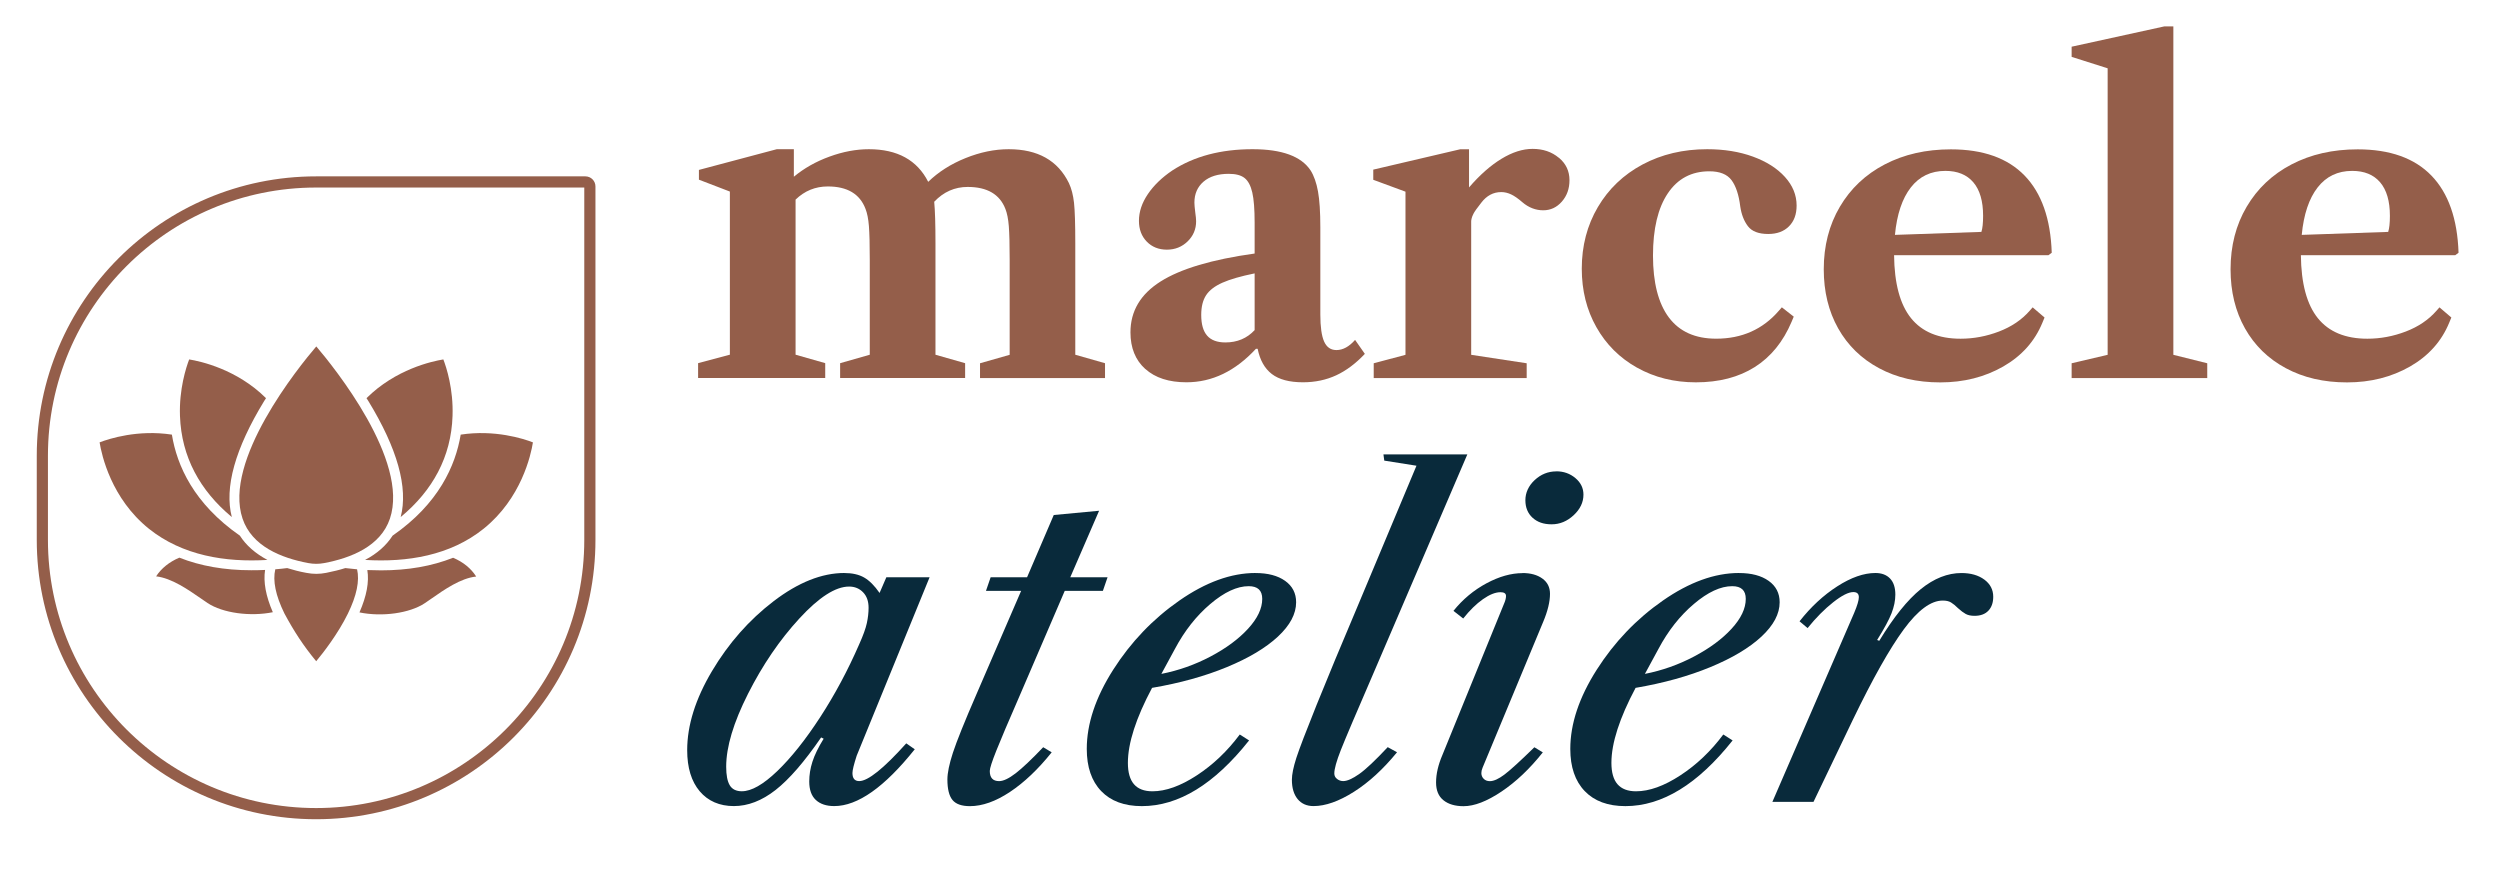 <?xml version="1.0" encoding="UTF-8"?>
<svg xmlns="http://www.w3.org/2000/svg" version="1.1" viewBox="0 0 671.21 238.45">
  <defs>
    <style>
      .cls-1 {
        fill: none;
        stroke: #945e4a;
        stroke-miterlimit: 10;
        stroke-width: 3px;
      }

      .cls-2, .cls-3 {
        fill: #945e4a;
      }

      .cls-3 {
        fill-rule: evenodd;
      }

      .cls-4 {
        fill: #092a3b;
      }
    </style>
  </defs>
  <!-- Generator: Adobe Illustrator 28.6.0, SVG Export Plug-In . SVG Version: 1.2.0 Build 709)  -->
  <g>
    <g id="Camada_1">
      <g id="PRINCIPAL">
        <g>
          <path class="cls-2" d="M296.68,97.53v3.98h-33.56v-3.98l7.96-2.27v-25.49c0-4.1-.08-7.11-.23-9.05-.15-1.93-.46-3.47-.91-4.61-1.52-3.94-4.89-5.92-10.13-5.92-3.49,0-6.48,1.33-8.99,3.98.23,2.35.34,6.07.34,11.15v29.92l7.96,2.27v3.98h-33.56v-3.98l7.96-2.27v-25.49c0-4.1-.08-7.11-.23-9.05-.15-1.93-.46-3.47-.91-4.61-1.52-4.02-4.89-6.03-10.13-6.03-3.34,0-6.22,1.18-8.65,3.53v41.64l7.96,2.27v3.98h-34.13v-3.98l8.53-2.27v-43.8l-8.31-3.19v-2.62l20.94-5.57h4.55v7.4c2.73-2.27,5.92-4.08,9.56-5.4,3.64-1.33,7.17-1.99,10.58-1.99,7.66,0,12.97,2.92,15.93,8.76,2.73-2.65,6.07-4.78,10.01-6.37,3.94-1.59,7.81-2.39,11.61-2.39,7.81,0,13.2,3.03,16.16,9.1.68,1.44,1.14,3.21,1.37,5.29.23,2.09.34,5.71.34,10.87v29.92l7.96,2.27Z"/>
          <path class="cls-2" d="M307.49,99.07c-2.65-2.39-3.98-5.67-3.98-9.84,0-5.69,2.69-10.24,8.08-13.65,5.39-3.41,13.81-5.92,25.26-7.51v-8.31c0-3.56-.21-6.26-.63-8.08-.42-1.82-1.1-3.11-2.05-3.87-.95-.76-2.37-1.14-4.27-1.14-2.88,0-5.14.7-6.77,2.1-1.63,1.4-2.45,3.28-2.45,5.63,0,.53.08,1.4.23,2.62.15,1.06.23,1.86.23,2.39,0,2.12-.76,3.93-2.28,5.4-1.52,1.48-3.38,2.22-5.57,2.22s-4-.72-5.4-2.16-2.1-3.3-2.1-5.58c0-2.43.8-4.82,2.39-7.17,1.59-2.35,3.79-4.48,6.6-6.37,5.84-3.79,13.01-5.69,21.5-5.69,7.89,0,13.08,1.9,15.59,5.69.91,1.44,1.57,3.32,1.99,5.63.42,2.31.63,5.52.63,9.61v23.44c0,3.34.34,5.76,1.02,7.28.68,1.52,1.78,2.28,3.3,2.28,1.74,0,3.41-.91,5.01-2.73l2.62,3.75c-2.43,2.58-4.99,4.5-7.68,5.75-2.69,1.25-5.67,1.88-8.93,1.88-3.64,0-6.43-.74-8.36-2.22s-3.2-3.74-3.81-6.77h-.46c-5.54,5.99-11.76,8.99-18.66,8.99-4.7,0-8.38-1.19-11.04-3.58ZM336.85,88.65v-15.25c-3.72.76-6.6,1.59-8.65,2.5-2.05.91-3.51,2.03-4.38,3.36-.87,1.33-1.31,3.09-1.31,5.29,0,2.5.53,4.36,1.59,5.57,1.06,1.21,2.69,1.82,4.89,1.82,3.19,0,5.8-1.1,7.85-3.3Z"/>
          <path class="cls-2" d="M418.54,42.35c1.9,1.59,2.84,3.6,2.84,6.03,0,2.28-.68,4.19-2.05,5.75-1.37,1.56-3.03,2.33-5.01,2.33s-3.91-.72-5.58-2.16c-1.14-.99-2.14-1.69-3.01-2.1s-1.76-.63-2.67-.63c-2.12,0-3.91.95-5.35,2.84-1.14,1.44-1.84,2.43-2.1,2.96-.27.53-.44.97-.51,1.31-.08.34-.11.59-.11.74v35.84l14.9,2.27v3.98h-41.07v-3.98l8.53-2.27v-43.8l-8.65-3.19v-2.73l23.32-5.46h2.39v10.24c2.88-3.34,5.78-5.9,8.7-7.68,2.92-1.78,5.71-2.67,8.36-2.67,2.81,0,5.16.8,7.05,2.39Z"/>
          <path class="cls-2" d="M439.53,98.72c-4.67-2.62-8.31-6.24-10.92-10.87-2.62-4.63-3.93-9.86-3.93-15.7,0-6.14,1.44-11.66,4.32-16.55,2.88-4.89,6.88-8.7,12-11.44,5.12-2.73,10.9-4.1,17.35-4.1,4.55,0,8.65.66,12.29,1.99,3.64,1.33,6.5,3.15,8.59,5.46,2.09,2.31,3.13,4.87,3.13,7.68,0,2.35-.68,4.21-2.05,5.58-1.37,1.37-3.22,2.05-5.57,2.05-2.58,0-4.4-.7-5.46-2.1-1.06-1.4-1.74-3.17-2.05-5.29-.38-3.11-1.16-5.46-2.33-7.05-1.18-1.59-3.17-2.39-5.97-2.39-4.78,0-8.5,1.97-11.15,5.92-2.65,3.94-3.98,9.52-3.98,16.72s1.42,12.82,4.27,16.61,7.07,5.69,12.69,5.69c6.9,0,12.52-2.5,16.84-7.51l.8-.91,3.19,2.5-.57,1.37c-2.28,5.39-5.58,9.44-9.9,12.17-4.32,2.73-9.59,4.1-15.81,4.1-5.84,0-11.09-1.31-15.76-3.93Z"/>
          <path class="cls-2" d="M549.95,68.52h-41.42c.08,7.59,1.59,13.22,4.55,16.9,2.96,3.68,7.4,5.52,13.31,5.52,3.49,0,6.92-.64,10.3-1.93,3.38-1.29,6.12-3.15,8.25-5.58l.8-.91,3.19,2.73-.57,1.37c-2.05,5.01-5.56,8.93-10.52,11.78-4.97,2.84-10.6,4.27-16.9,4.27s-11.7-1.27-16.44-3.81c-4.74-2.54-8.4-6.11-10.98-10.69-2.58-4.59-3.87-9.88-3.87-15.87,0-6.29,1.44-11.89,4.32-16.78,2.88-4.89,6.9-8.69,12.06-11.38,5.16-2.69,11.07-4.04,17.75-4.04,8.65,0,15.25,2.35,19.8,7.05,4.55,4.7,6.98,11.61,7.28,20.71l-.91.68ZM532.43,57.94c0-3.94-.87-6.94-2.62-8.99-1.75-2.05-4.25-3.07-7.51-3.07-3.87,0-6.96,1.48-9.27,4.44-2.31,2.96-3.74,7.21-4.27,12.74l23.21-.8c.3-.91.46-2.35.46-4.32Z"/>
          <path class="cls-2" d="M592.61,101.51h-36.41v-3.98l9.67-2.27V18.34l-9.67-3.07v-2.73l24.92-5.46h2.39v88.18l9.1,2.27v3.98Z"/>
          <path class="cls-2" d="M659.17,68.52h-41.42c.08,7.59,1.59,13.22,4.55,16.9,2.96,3.68,7.4,5.52,13.31,5.52,3.49,0,6.92-.64,10.3-1.93,3.38-1.29,6.12-3.15,8.25-5.58l.8-.91,3.19,2.73-.57,1.37c-2.05,5.01-5.56,8.93-10.52,11.78-4.97,2.84-10.6,4.27-16.9,4.27s-11.7-1.27-16.44-3.81c-4.74-2.54-8.4-6.11-10.98-10.69-2.58-4.59-3.87-9.88-3.87-15.87,0-6.29,1.44-11.89,4.32-16.78,2.88-4.89,6.9-8.69,12.06-11.38,5.16-2.69,11.07-4.04,17.75-4.04,8.65,0,15.25,2.35,19.8,7.05,4.55,4.7,6.98,11.61,7.28,20.71l-.91.68ZM641.65,57.94c0-3.94-.87-6.94-2.62-8.99-1.75-2.05-4.25-3.07-7.51-3.07-3.87,0-6.96,1.48-9.27,4.44-2.31,2.96-3.74,7.21-4.27,12.74l23.21-.8c.3-.91.46-2.35.46-4.32Z"/>
          <path class="cls-4" d="M226.71,153.85c2.12,0,3.89.4,5.29,1.2s2.79,2.18,4.15,4.15l1.82-4.21h11.61l-19.57,47.9c-.76,2.35-1.14,3.91-1.14,4.66,0,1.44.61,2.16,1.82,2.16,2.35,0,6.56-3.38,12.63-10.13l2.28,1.59c-8.12,10.16-15.32,15.25-21.62,15.25-2.12,0-3.77-.55-4.95-1.65-1.18-1.1-1.76-2.75-1.76-4.95,0-1.74.28-3.51.85-5.29.57-1.78,1.57-3.85,3.02-6.2l-.68-.34c-4.48,6.52-8.55,11.23-12.23,14.11-3.68,2.88-7.41,4.32-11.21,4.32s-6.92-1.33-9.16-3.98-3.36-6.33-3.36-11.04c0-6.67,2.22-13.75,6.66-21.22,4.44-7.47,9.96-13.73,16.55-18.77,6.6-5.04,12.93-7.57,19-7.57ZM199.17,212.44c2.58,0,5.74-1.8,9.5-5.4,3.75-3.6,7.6-8.44,11.55-14.51,3.94-6.07,7.43-12.59,10.47-19.57,1.06-2.35,1.74-4.25,2.05-5.69s.46-2.81.46-4.1c0-1.75-.49-3.13-1.48-4.15-.99-1.02-2.24-1.54-3.75-1.54-3.64,0-8.1,2.86-13.37,8.59-5.27,5.73-9.86,12.46-13.77,20.2-3.91,7.74-5.86,14.26-5.86,19.57,0,2.28.32,3.94.97,5.01.64,1.06,1.73,1.59,3.24,1.59Z"/>
          <path class="cls-4" d="M275.75,154.99l7.17-16.72,12.17-1.14-7.74,17.86h10.01l-1.25,3.64h-10.24l-9.44,21.96-2.84,6.6c-2.88,6.6-4.91,11.38-6.09,14.34-1.18,2.96-1.76,4.78-1.76,5.46,0,1.82.83,2.73,2.5,2.73,1.14,0,2.62-.7,4.44-2.1,1.82-1.4,4.29-3.74,7.4-7l2.28,1.37c-3.64,4.55-7.38,8.1-11.21,10.64-3.83,2.54-7.41,3.81-10.75,3.81-2.2,0-3.76-.55-4.67-1.65-.91-1.1-1.37-2.94-1.37-5.52,0-1.74.49-4.13,1.48-7.17.99-3.03,3.11-8.31,6.37-15.82l11.95-27.65h-9.44l1.25-3.64h9.78Z"/>
          <path class="cls-4" d="M337.07,153.85c3.34,0,5.99.7,7.96,2.1s2.96,3.32,2.96,5.75c0,3.11-1.63,6.18-4.89,9.22-3.26,3.03-7.83,5.76-13.71,8.19-5.88,2.43-12.57,4.29-20.08,5.57-4.32,8.12-6.49,14.83-6.49,20.14,0,2.58.55,4.49,1.65,5.75s2.75,1.88,4.95,1.88c3.56,0,7.53-1.42,11.89-4.27,4.36-2.84,8.21-6.5,11.55-10.98l2.5,1.59c-9.33,11.76-18.93,17.64-28.79,17.64-4.7,0-8.34-1.35-10.92-4.04-2.58-2.69-3.87-6.47-3.87-11.32,0-6.75,2.37-13.84,7.11-21.28,4.74-7.43,10.66-13.61,17.75-18.55,7.09-4.93,13.9-7.4,20.42-7.4ZM315.45,174.22l-3.64,6.71c4.63-.91,9.03-2.47,13.2-4.67s7.53-4.68,10.07-7.45c2.54-2.77,3.81-5.44,3.81-8.02,0-2.28-1.21-3.41-3.64-3.41-3.11,0-6.54,1.59-10.3,4.78-3.76,3.19-6.92,7.21-9.5,12.06Z"/>
          <path class="cls-4" d="M371.66,123.7l-.23-1.71h22.53l-25.14,58.6c-4.7,10.85-7.64,17.77-8.82,20.76-1.18,3-1.76,5.1-1.76,6.31,0,.61.25,1.1.74,1.48.49.38,1.04.57,1.65.57,1.06,0,2.48-.63,4.27-1.88,1.78-1.25,4.34-3.66,7.68-7.23l2.5,1.37c-3.72,4.55-7.59,8.1-11.61,10.64-4.02,2.54-7.62,3.81-10.81,3.81-1.82,0-3.24-.63-4.27-1.88-1.02-1.25-1.54-2.98-1.54-5.18,0-1.44.4-3.39,1.19-5.86.8-2.46,2.62-7.22,5.46-14.28,2.84-7.05,6.58-16.04,11.21-26.97l15.59-37.21-8.65-1.37Z"/>
          <path class="cls-4" d="M408.75,153.85c2.2,0,3.98.49,5.35,1.48,1.37.99,2.05,2.35,2.05,4.1,0,2.12-.61,4.63-1.82,7.51l-16.27,39.14c-.23.53-.34,1.02-.34,1.48,0,.61.21,1.12.63,1.54s.97.63,1.65.63c1.06,0,2.39-.61,3.98-1.82,1.59-1.21,4.25-3.64,7.97-7.28l2.27,1.37c-3.49,4.4-7.19,7.91-11.09,10.52-3.91,2.62-7.3,3.93-10.18,3.93-2.28,0-4.08-.53-5.4-1.59-1.33-1.06-1.99-2.65-1.99-4.78,0-2.27.57-4.74,1.71-7.4l16.5-40.5c.38-.83.57-1.56.57-2.16,0-.68-.49-1.02-1.48-1.02-1.37,0-2.94.63-4.72,1.88-1.78,1.25-3.55,2.98-5.29,5.18l-2.62-2.05c2.5-3.11,5.46-5.57,8.87-7.4s6.64-2.73,9.67-2.73ZM417.85,126.54c1.97,0,3.68.61,5.12,1.82,1.44,1.21,2.16,2.69,2.16,4.44,0,2.05-.87,3.89-2.62,5.52-1.75,1.63-3.72,2.45-5.92,2.45s-3.83-.59-5.12-1.76c-1.29-1.18-1.93-2.75-1.93-4.72s.83-3.85,2.5-5.4c1.67-1.55,3.6-2.33,5.8-2.33Z"/>
          <path class="cls-4" d="M466.89,153.85c3.34,0,5.99.7,7.96,2.1,1.97,1.4,2.96,3.32,2.96,5.75,0,3.11-1.63,6.18-4.89,9.22-3.26,3.03-7.83,5.76-13.71,8.19-5.88,2.43-12.57,4.29-20.08,5.57-4.32,8.12-6.49,14.83-6.49,20.14,0,2.58.55,4.49,1.65,5.75,1.1,1.25,2.75,1.88,4.95,1.88,3.56,0,7.53-1.42,11.89-4.27,4.36-2.84,8.21-6.5,11.55-10.98l2.5,1.59c-9.33,11.76-18.93,17.64-28.79,17.64-4.7,0-8.34-1.35-10.92-4.04-2.58-2.69-3.87-6.47-3.87-11.32,0-6.75,2.37-13.84,7.11-21.28,4.74-7.43,10.66-13.61,17.75-18.55,7.09-4.93,13.9-7.4,20.42-7.4ZM445.27,174.22l-3.64,6.71c4.63-.91,9.03-2.47,13.2-4.67s7.53-4.68,10.07-7.45c2.54-2.77,3.81-5.44,3.81-8.02,0-2.28-1.21-3.41-3.64-3.41-3.11,0-6.54,1.59-10.3,4.78-3.76,3.19-6.92,7.21-9.5,12.06Z"/>
          <path class="cls-4" d="M532.76,155.61c1.59,1.18,2.39,2.71,2.39,4.61,0,1.59-.44,2.84-1.31,3.75-.87.91-2.11,1.37-3.7,1.37-.99,0-1.78-.17-2.39-.51s-1.29-.85-2.05-1.54c-.68-.68-1.31-1.19-1.88-1.54s-1.31-.51-2.22-.51c-3.19,0-6.67,2.58-10.47,7.74-3.79,5.16-8.34,13.24-13.65,24.23l-10.58,22.07h-11.04l21.96-50.74c.83-1.97,1.25-3.38,1.25-4.21,0-.91-.49-1.37-1.48-1.37-1.29,0-3.09.91-5.4,2.73-2.31,1.82-4.61,4.13-6.88,6.94l-2.16-1.82c3.03-3.87,6.41-7,10.13-9.39,3.72-2.39,7.13-3.58,10.24-3.58,1.67,0,2.98.49,3.93,1.48.95.99,1.42,2.43,1.42,4.32,0,1.59-.34,3.26-1.02,5.01-.68,1.75-1.97,4.13-3.87,7.17l.57.23c3.87-6.37,7.59-11,11.15-13.88,3.56-2.88,7.21-4.32,10.92-4.32,2.5,0,4.55.59,6.14,1.76Z"/>
        </g>
        <path class="cls-1" d="M84.87,48.85h72.3c.66,0,1.2.54,1.2,1.2v94.9c0,40.57-32.94,73.5-73.5,73.5h0c-40.57,0-73.5-32.94-73.5-73.5v-22.6c0-40.57,32.94-73.5,73.5-73.5Z"/>
        <g>
          <path class="cls-3" d="M65.12,139.24c2.5,7.43,10.4,10.57,17.61,11.93,1.53.28,2.83.28,4.35,0,7.13-1.36,15.09-4.47,17.61-11.93,5.24-15.59-15-40.63-19.77-46.23-4.8,5.6-25.04,30.67-19.8,46.23h0Z"/>
          <path class="cls-3" d="M62.24,138.82c-2.05-7.9.89-18.39,8.68-31.14.17-.28.33-.53.5-.78-7.82-7.77-17.58-9.9-20.63-10.4-.83,2.16-2.72,7.99-2.47,15.17.39,11.01,5.38,20.05,13.92,27.15Z"/>
          <path class="cls-3" d="M107.58,138.82c8.57-7.1,13.56-16.14,13.92-27.15.25-7.21-1.64-13.03-2.47-15.17-3.05.5-12.81,2.63-20.63,10.4.17.25.33.53.5.78,7.79,12.76,10.73,23.24,8.68,31.14h0Z"/>
          <path class="cls-3" d="M123.69,116.69c-1.39,8.32-5.91,18.55-18.28,27.12-1.69,2.63-4.16,4.83-7.4,6.52,11.29.69,22.85-1.16,31.84-8.38,10.12-8.13,12.7-19.8,13.23-23.18-2.55-1-10.29-3.47-19.39-2.08h0Z"/>
          <path class="cls-3" d="M71.8,150.33c-3.22-1.72-5.71-3.88-7.4-6.52-12.34-8.57-16.89-18.78-18.25-27.12-9.12-1.39-16.83,1.08-19.41,2.08.55,3.41,3.13,15.09,13.26,23.21,8.99,7.18,20.52,9.04,31.81,8.35Z"/>
          <path class="cls-3" d="M71.17,153.02c-1.25.06-2.47.08-3.69.08-7.24,0-13.67-1.14-19.33-3.38-2.72,1.16-4.83,2.86-6.24,5.02,4.16.47,8.57,3.55,11.95,5.88.67.47,1.3.92,1.86,1.28,4.1,2.72,11.51,3.69,17.53,2.47-1.89-4.35-2.58-8.15-2.08-11.34h0Z"/>
          <path class="cls-3" d="M121.64,149.75c-5.66,2.25-12.09,3.38-19.33,3.38-1.22,0-2.44-.03-3.69-.08.53,3.19-.19,6.99-2.11,11.37,6.02,1.25,13.45.25,17.53-2.47.55-.36,1.19-.8,1.86-1.28,3.38-2.36,7.77-5.44,11.95-5.88-1.39-2.19-3.47-3.88-6.21-5.05h0Z"/>
          <path class="cls-3" d="M92.71,152.52c-1.58.5-3.3.92-5.13,1.28s-3.49.36-5.35,0c-1.83-.33-3.52-.78-5.13-1.28-1.08.14-2.14.25-3.19.33-.72,3.05.08,7.02,2.44,11.84,2.58,4.8,5.08,8.65,8.54,12.84,1.83-2.19,5.82-7.29,8.51-12.78,2.36-4.83,3.19-8.82,2.47-11.9-1.03-.11-2.11-.22-3.16-.33Z"/>
        </g>
      </g>
    </g>
  </g>
</svg>